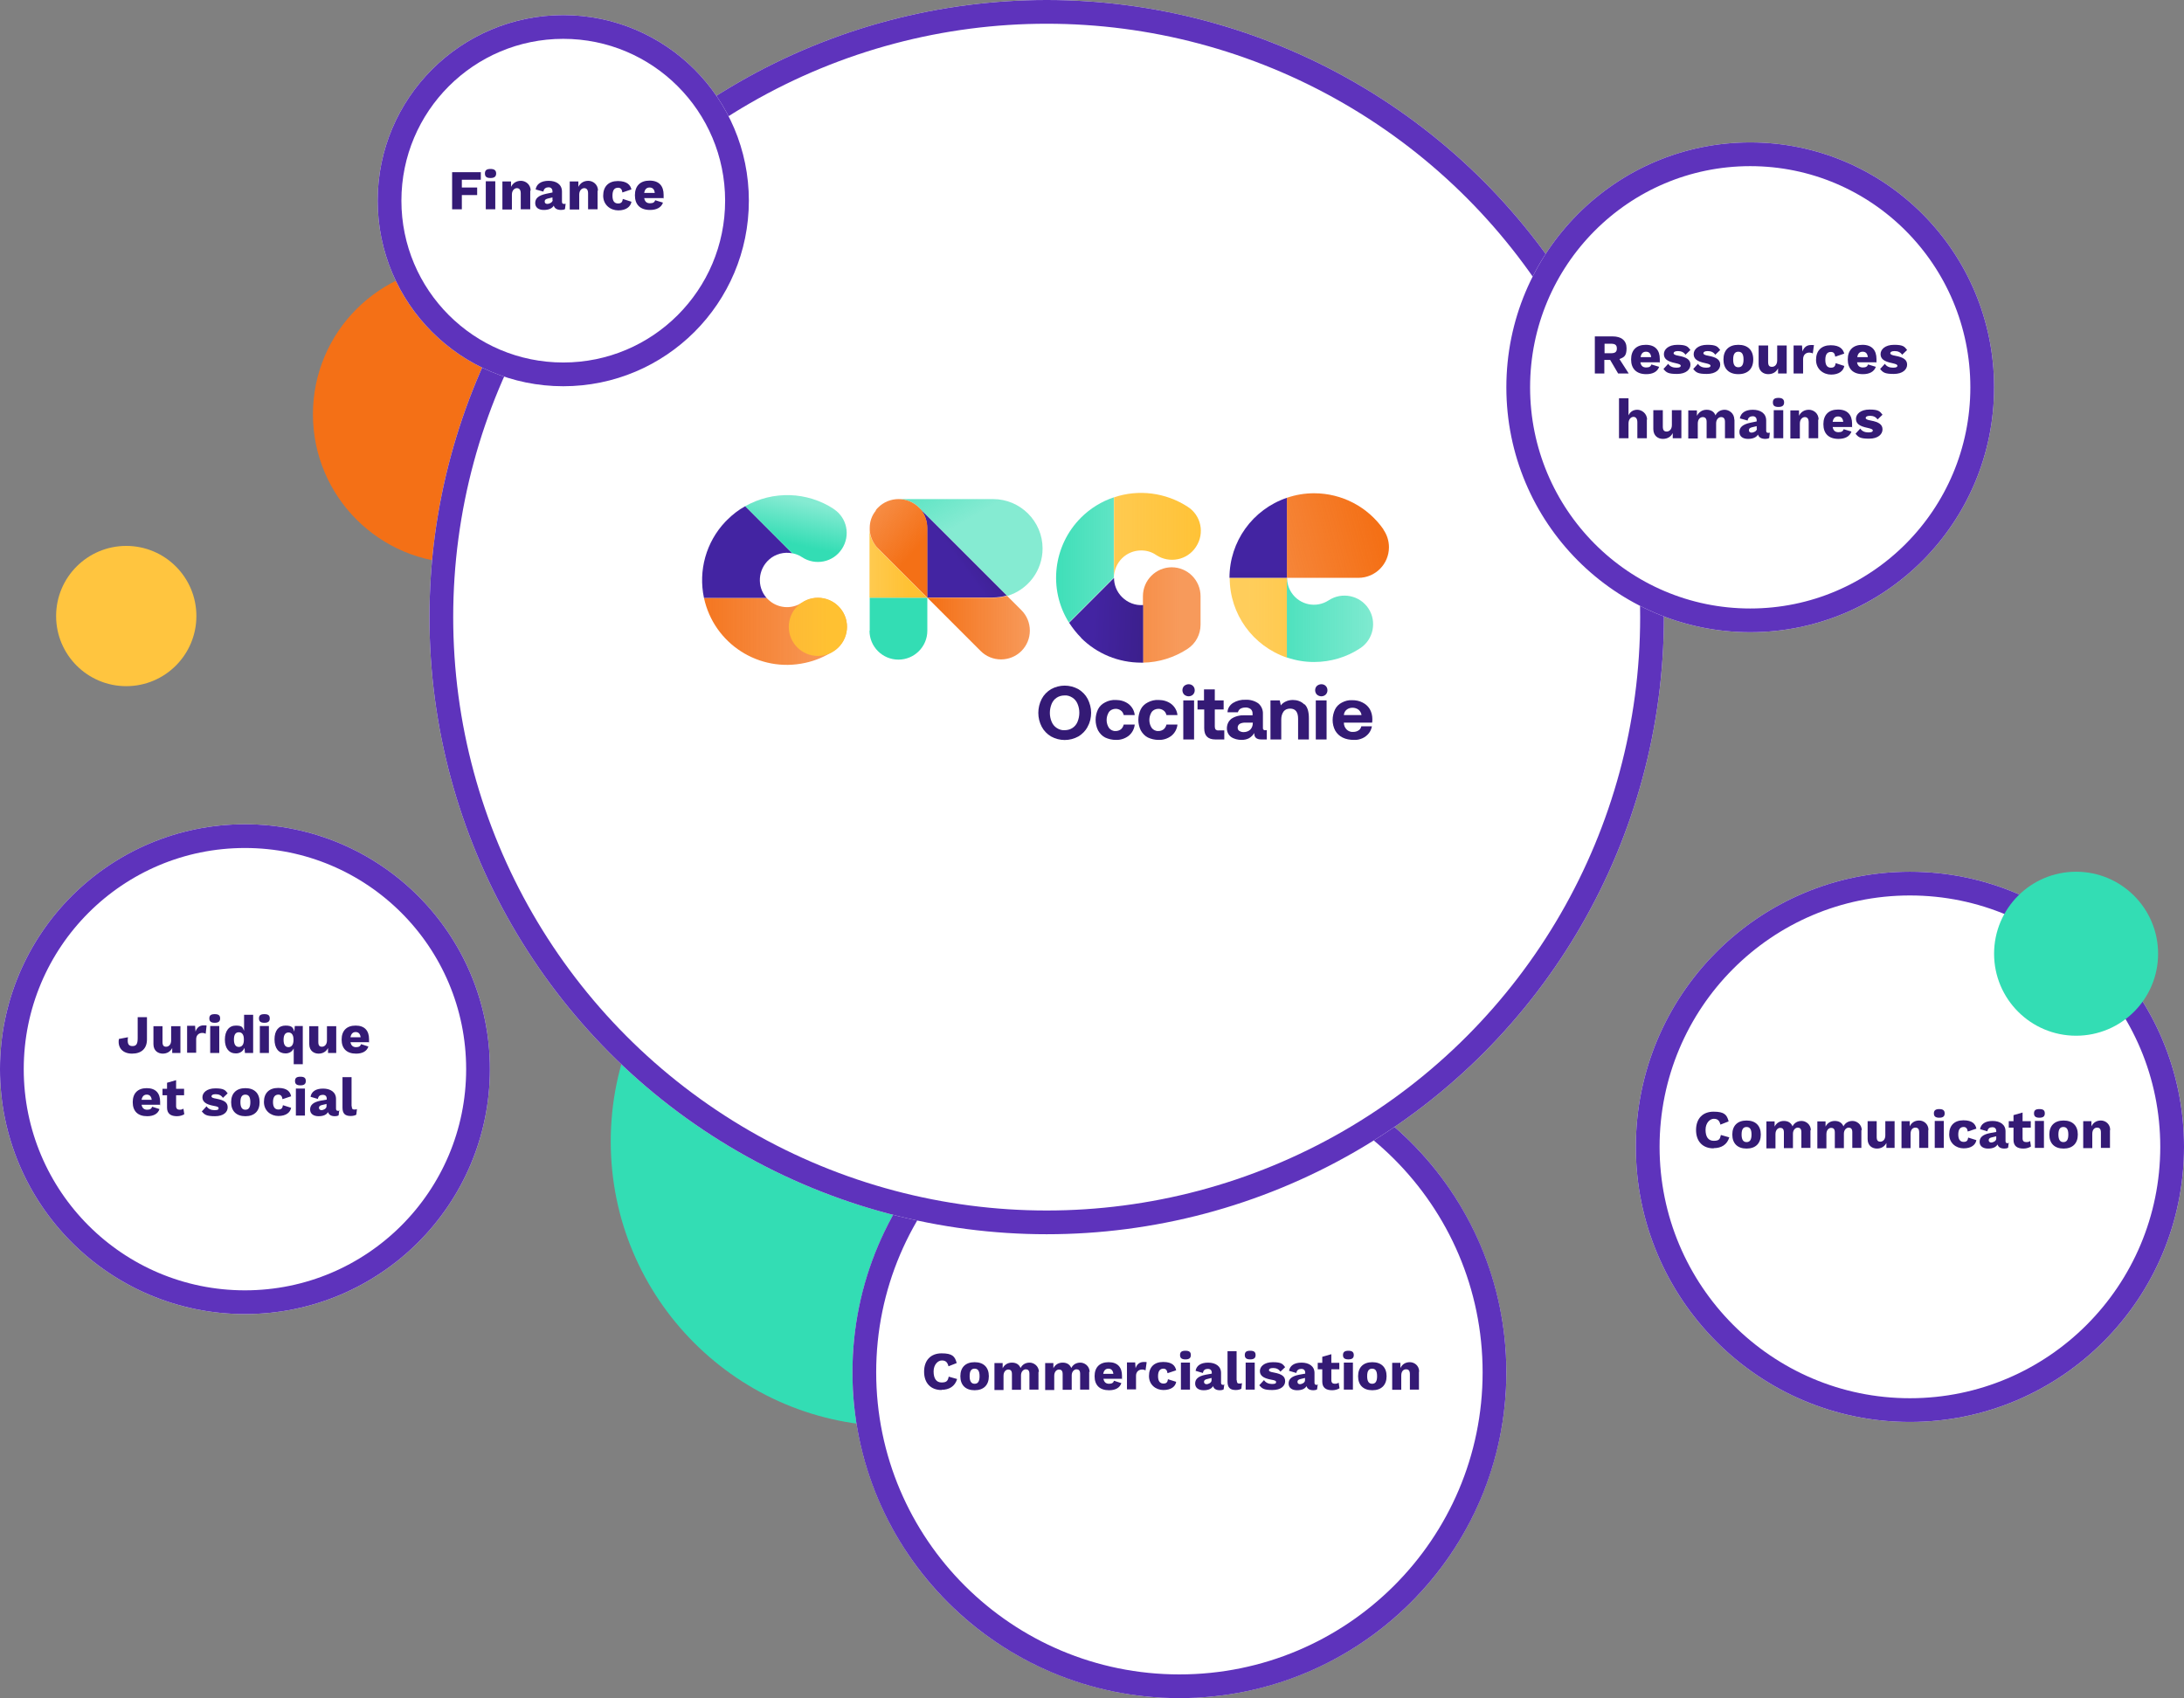 <svg xmlns="http://www.w3.org/2000/svg" xmlns:xlink="http://www.w3.org/1999/xlink" viewBox="0 0 1012 787"><rect x="0" y="0" width="1012" height="787" fill="#808080" stroke="none"/><defs><style>      .cls-1 {        fill: #ffc53f;      }      .cls-2 {        fill: url(#Dégradé_sans_nom_9);      }      .cls-3 {        fill: url(#Dégradé_sans_nom_6);      }      .cls-4 {        fill: url(#Dégradé_sans_nom_7);      }      .cls-5 {        fill: url(#Dégradé_sans_nom_4);      }      .cls-6 {        fill: url(#Dégradé_sans_nom_5);      }      .cls-7 {        fill: url(#Dégradé_sans_nom_2);      }      .cls-8 {        fill: url(#Dégradé_sans_nom_3);      }      .cls-9 {        fill: url(#Dégradé_sans_nom_8);      }      .cls-10 {        fill: none;        stroke: #5e33bc;        stroke-width: 11px;      }      .cls-11 {        fill: #33ddb4;      }      .cls-12 {        isolation: isolate;      }      .cls-13 {        fill: #f47016;      }      .cls-14 {        fill: #fff;      }      .cls-15 {        fill: url(#Dégradé_sans_nom);      }      .cls-16 {        fill: url(#Dégradé_sans_nom_18);      }      .cls-17 {        fill: url(#Dégradé_sans_nom_13);      }      .cls-18 {        fill: url(#Dégradé_sans_nom_10);      }      .cls-19 {        fill: url(#Dégradé_sans_nom_12);      }      .cls-20 {        fill: url(#Dégradé_sans_nom_15);      }      .cls-21 {        fill: url(#Dégradé_sans_nom_11);      }      .cls-22 {        fill: url(#Dégradé_sans_nom_17);      }      .cls-23 {        fill: url(#Dégradé_sans_nom_14);      }      .cls-24 {        fill: url(#Dégradé_sans_nom_16);      }      .cls-25 {        fill: #341a75;      }    </style><linearGradient id="D&#xE9;grad&#xE9;_sans_nom" data-name="D&#xE9;grad&#xE9; sans nom" x1="205.2" y1="814.3" x2="205.8" y2="813.6" gradientTransform="translate(-13249.3 36754.5) scale(66.7 -44.9)" gradientUnits="userSpaceOnUse"><stop offset="0" stop-color="#33ddb4"></stop><stop offset="1" stop-color="#33ddb4" stop-opacity=".6"></stop></linearGradient><linearGradient id="D&#xE9;grad&#xE9;_sans_nom_2" data-name="D&#xE9;grad&#xE9; sans nom 2" x1="200.7" y1="813" x2="200.7" y2="813.9" gradientTransform="translate(-4951.8 23603.2) scale(26.7 -28.7)" gradientUnits="userSpaceOnUse"><stop offset="0" stop-color="#33ddb4"></stop><stop offset="1" stop-color="#33ddb4" stop-opacity=".6"></stop></linearGradient><linearGradient id="D&#xE9;grad&#xE9;_sans_nom_3" data-name="D&#xE9;grad&#xE9; sans nom 3" x1="200.2" y1="813.5" x2="201.2" y2="813.5" gradientTransform="translate(-4950.1 25877.8) scale(26.7 -31.5)" gradientUnits="userSpaceOnUse"><stop offset="0" stop-color="#ffc132" stop-opacity=".8"></stop><stop offset="1" stop-color="#ffc132"></stop></linearGradient><linearGradient id="D&#xE9;grad&#xE9;_sans_nom_4" data-name="D&#xE9;grad&#xE9; sans nom 4" x1="203.6" y1="813.5" x2="204.6" y2="813.5" gradientTransform="translate(-9240.4 24311.6) scale(47.5 -29.5)" gradientUnits="userSpaceOnUse"><stop offset="0" stop-color="#f47016"></stop><stop offset="1" stop-color="#f47016" stop-opacity=".7"></stop></linearGradient><linearGradient id="D&#xE9;grad&#xE9;_sans_nom_5" data-name="D&#xE9;grad&#xE9; sans nom 5" x1="203.8" y1="814.1" x2="203" y2="813.5" gradientTransform="translate(-7696.7 33613) scale(40.1 -41)" gradientUnits="userSpaceOnUse"><stop offset=".2" stop-color="#341a75"></stop><stop offset="1" stop-color="#4324a2"></stop></linearGradient><linearGradient id="D&#xE9;grad&#xE9;_sans_nom_6" data-name="D&#xE9;grad&#xE9; sans nom 6" x1="201.2" y1="813.3" x2="200.6" y2="814.2" gradientTransform="translate(-4950.1 37424.9) scale(26.7 -45.7)" gradientUnits="userSpaceOnUse"><stop offset="0" stop-color="#f47016"></stop><stop offset="1" stop-color="#f47016" stop-opacity=".7"></stop></linearGradient><linearGradient id="D&#xE9;grad&#xE9;_sans_nom_7" data-name="D&#xE9;grad&#xE9; sans nom 7" x1="204.8" y1="813.5" x2="205.9" y2="813.5" gradientTransform="translate(-13221.7 25554.3) scale(66.1 -31.1)" gradientUnits="userSpaceOnUse"><stop offset="0" stop-color="#f47016"></stop><stop offset="1" stop-color="#f47016" stop-opacity=".7"></stop></linearGradient><linearGradient id="D&#xE9;grad&#xE9;_sans_nom_8" data-name="D&#xE9;grad&#xE9; sans nom 8" x1="200.3" y1="813.4" x2="201.3" y2="813.4" gradientTransform="translate(-5030.8 22206.5) scale(26.9 -26.9)" gradientUnits="userSpaceOnUse"><stop offset="0" stop-color="#ffc132" stop-opacity=".8"></stop><stop offset="1" stop-color="#ffc132"></stop></linearGradient><linearGradient id="D&#xE9;grad&#xE9;_sans_nom_9" data-name="D&#xE9;grad&#xE9; sans nom 9" x1="198.7" y1="813.8" x2="201.2" y2="813.8" gradientTransform="translate(-4824.9 36209.2) scale(26.7 -44.1)" gradientUnits="userSpaceOnUse"><stop offset="0" stop-color="#f47016"></stop><stop offset="1" stop-color="#f47016" stop-opacity=".7"></stop></linearGradient><linearGradient id="D&#xE9;grad&#xE9;_sans_nom_10" data-name="D&#xE9;grad&#xE9; sans nom 10" x1="204.1" y1="813.6" x2="202.3" y2="813.7" gradientTransform="translate(-6433.1 32282.3) scale(34.3 -39.3)" gradientUnits="userSpaceOnUse"><stop offset=".2" stop-color="#341a75"></stop><stop offset="1" stop-color="#4324a2"></stop></linearGradient><linearGradient id="D&#xE9;grad&#xE9;_sans_nom_11" data-name="D&#xE9;grad&#xE9; sans nom 11" x1="200.2" y1="813.9" x2="202.7" y2="813.9" gradientTransform="translate(-4865.6 47498.9) scale(26.7 -58)" gradientUnits="userSpaceOnUse"><stop offset="0" stop-color="#33ddb4"></stop><stop offset="1" stop-color="#33ddb4" stop-opacity=".6"></stop></linearGradient><linearGradient id="D&#xE9;grad&#xE9;_sans_nom_12" data-name="D&#xE9;grad&#xE9; sans nom 12" x1="202.2" y1="813.7" x2="203.8" y2="813.7" gradientTransform="translate(-7650 32239.3) scale(40.3 -39.3)" gradientUnits="userSpaceOnUse"><stop offset="0" stop-color="#ffc132" stop-opacity=".8"></stop><stop offset="1" stop-color="#ffc132"></stop></linearGradient><linearGradient id="D&#xE9;grad&#xE9;_sans_nom_13" data-name="D&#xE9;grad&#xE9; sans nom 13" x1="203.9" y1="814.9" x2="203.5" y2="813.7" gradientTransform="translate(-8144.9 34814.3) scale(41.7 -42.5)" gradientUnits="userSpaceOnUse"><stop offset=".2" stop-color="#341a75"></stop><stop offset="1" stop-color="#4324a2"></stop></linearGradient><linearGradient id="D&#xE9;grad&#xE9;_sans_nom_14" data-name="D&#xE9;grad&#xE9; sans nom 14" x1="204" y1="813.2" x2="204.2" y2="813.8" gradientTransform="translate(-9245.6 25460.2) scale(47.1 -31)" gradientUnits="userSpaceOnUse"><stop offset="0" stop-color="#33ddb4"></stop><stop offset="1" stop-color="#33ddb4" stop-opacity=".6"></stop></linearGradient><linearGradient id="D&#xE9;grad&#xE9;_sans_nom_15" data-name="D&#xE9;grad&#xE9; sans nom 15" x1="200.2" y1="813.7" x2="202.7" y2="813.7" gradientTransform="translate(-4746.5 30373.8) scale(26.6 -37)" gradientUnits="userSpaceOnUse"><stop offset="0" stop-color="#ffc132" stop-opacity=".8"></stop><stop offset="1" stop-color="#ffc132"></stop></linearGradient><linearGradient id="D&#xE9;grad&#xE9;_sans_nom_16" data-name="D&#xE9;grad&#xE9; sans nom 16" x1="202.1" y1="813.7" x2="203.8" y2="813.7" gradientTransform="translate(-7511 32053.3) scale(40 -39)" gradientUnits="userSpaceOnUse"><stop offset="0" stop-color="#33ddb4"></stop><stop offset="1" stop-color="#33ddb4" stop-opacity=".6"></stop></linearGradient><linearGradient id="D&#xE9;grad&#xE9;_sans_nom_17" data-name="D&#xE9;grad&#xE9; sans nom 17" x1="204.6" y1="813.8" x2="202.7" y2="813.4" gradientTransform="translate(-9041.4 32139.6) scale(47.3 -39.2)" gradientUnits="userSpaceOnUse"><stop offset="0" stop-color="#f47016"></stop><stop offset="1" stop-color="#f47016" stop-opacity=".7"></stop></linearGradient><linearGradient id="D&#xE9;grad&#xE9;_sans_nom_18" data-name="D&#xE9;grad&#xE9; sans nom 18" x1="200.7" y1="812.9" x2="200.7" y2="813.6" gradientTransform="translate(-4756.1 30449.1) scale(26.6 -37.1)" gradientUnits="userSpaceOnUse"><stop offset=".2" stop-color="#341a75"></stop><stop offset="1" stop-color="#4324a2"></stop></linearGradient></defs><g><g id="Calque_1"><g id="Groupe_196"><circle id="Ellipse_33" class="cls-13" cx="214" cy="192" r="69"></circle><circle id="Ellipse_35" class="cls-11" cx="415" cy="529" r="132"></circle><circle id="Ellipse_34" class="cls-1" cx="58.5" cy="285.5" r="32.5"></circle><g id="Ellipse_31"><ellipse class="cls-14" cx="546.5" cy="636" rx="151.5" ry="151"></ellipse><ellipse class="cls-10" cx="546.5" cy="636" rx="146" ry="145.5"></ellipse></g><g id="Ellipse_26"><circle class="cls-14" cx="485" cy="286" r="286"></circle><circle class="cls-10" cx="485" cy="286" r="280.5"></circle></g><g id="Ellipse_27"><circle class="cls-14" cx="261" cy="93" r="86"></circle><circle class="cls-10" cx="261" cy="93" r="80.5"></circle></g><g id="Ellipse_28"><circle class="cls-14" cx="113.5" cy="495.5" r="113.5"></circle><circle class="cls-10" cx="113.5" cy="495.5" r="108"></circle></g><g id="Ellipse_29"><ellipse class="cls-14" cx="811" cy="179.5" rx="113" ry="113.5"></ellipse><ellipse class="cls-10" cx="811" cy="179.5" rx="107.5" ry="108"></ellipse></g><g id="Ellipse_30"><ellipse class="cls-14" cx="885" cy="531.5" rx="127" ry="127.5"></ellipse><ellipse class="cls-10" cx="885" cy="531.5" rx="121.5" ry="122"></ellipse></g><circle id="Ellipse_32" class="cls-11" cx="962" cy="442" r="38"></circle><g id="Groupe_23"><g id="CRGE_Logo_Positif"><g id="Groupe_6"><path id="Trac&#xE9;_3" class="cls-25" d="M504,336.8c-1,1.9-2.5,3.4-4.3,4.5-4,2.2-8.7,2.2-12.7,0-1.8-1.1-3.3-2.6-4.3-4.5-2.1-4-2.1-8.8,0-12.9,1-1.9,2.5-3.4,4.3-4.5,4-2.2,8.7-2.2,12.7,0,1.8,1.1,3.3,2.6,4.3,4.5,1,2,1.6,4.2,1.6,6.4,0,2.2-.5,4.5-1.6,6.4ZM487.3,334.5c.5,1.2,1.3,2.2,2.4,2.9,1.1.7,2.3,1.1,3.6,1,1.3,0,2.5-.3,3.6-1,1.1-.7,1.9-1.7,2.4-2.9,1.1-2.7,1.1-5.7,0-8.3-.5-1.2-1.3-2.2-2.4-2.9-1.1-.7-2.3-1.1-3.6-1-1.3,0-2.5.3-3.6,1-1.1.7-1.9,1.7-2.4,2.9-1.1,2.7-1.1,5.7,0,8.3Z"></path><path id="Trac&#xE9;_4" class="cls-25" d="M523,341c-1.7,1.3-3.8,2-6,1.9-1.7,0-3.4-.4-4.9-1.1-1.4-.7-2.5-1.9-3.3-3.3-1.5-3.1-1.5-6.7,0-9.8.7-1.4,1.9-2.5,3.3-3.2,1.5-.8,3.2-1.2,5-1.1,2.1,0,4.2.6,5.9,1.9,1.6,1.3,2.6,3.1,2.8,5.1h-5.1c-.2-.8-.6-1.6-1.3-2.1-.7-.5-1.5-.8-2.4-.8-1.2,0-2.4.5-3.1,1.4-1.5,2.3-1.5,5.3,0,7.5.7.9,1.9,1.5,3.1,1.4.9,0,1.7-.3,2.4-.8.7-.6,1.1-1.4,1.3-2.2h5.1c-.2,2-1.2,3.9-2.8,5.2h0Z"></path><path id="Trac&#xE9;_5" class="cls-25" d="M542.8,341c-1.7,1.3-3.8,2-6,1.9-1.7,0-3.4-.4-4.9-1.1-1.4-.7-2.5-1.9-3.3-3.3-1.5-3.1-1.5-6.7,0-9.8.7-1.4,1.9-2.5,3.3-3.2,1.5-.8,3.2-1.2,5-1.1,2.1,0,4.2.6,5.9,1.9,1.6,1.3,2.6,3.1,2.8,5.1h-5.1c-.2-.8-.6-1.6-1.3-2.1-.7-.5-1.5-.8-2.4-.8-1.2,0-2.4.5-3.1,1.4-1.5,2.3-1.5,5.3,0,7.5.7.9,1.9,1.5,3.1,1.4.9,0,1.7-.3,2.4-.8.7-.6,1.1-1.4,1.3-2.2h5.1c-.2,2-1.2,3.9-2.8,5.2h0Z"></path><path id="Trac&#xE9;_6" class="cls-25" d="M552.8,317.9c.5.5.8,1.2.8,2,0,.8-.3,1.5-.8,2-.5.5-1.3.8-2,.8-.8,0-1.5-.3-2.1-.8-.5-.5-.8-1.3-.8-2,0-.8.3-1.5.8-2,.6-.5,1.3-.8,2.1-.8.8,0,1.5.3,2,.8ZM548.3,324.6h5v18.1h-5v-18.1Z"></path><path id="Trac&#xE9;_7" class="cls-25" d="M557.9,328.8h-3v-4.2h3v-5.1h5v5.1h4.1v4.2h-4.1v7.9c0,.5.1,1,.4,1.4.4.3.9.5,1.4.4h2.6v4.2h-4.1c-3.5,0-5.2-1.7-5.2-5.2v-8.7h0Z"></path><path id="Trac&#xE9;_8" class="cls-25" d="M587,338.5v4.2h-2.5c-2.3,0-3.4-1-3.3-3-.6,1-1.4,1.8-2.4,2.4-1.1.6-2.3.8-3.5.8-1.7,0-3.5-.4-4.9-1.4-1.2-.9-1.9-2.4-1.9-3.9,0-1.8.7-3.4,2.1-4.5,1.8-1.2,4-1.7,6.2-1.6h3.6v-.9c0-.8-.3-1.5-.9-2-.7-.5-1.6-.8-2.5-.7-.8,0-1.6.2-2.3.6-.6.4-.9,1-1.1,1.6h-4.8c0-1.7,1-3.3,2.5-4.3,1.8-1.1,3.8-1.6,5.9-1.5,2.1-.1,4.2.5,5.9,1.7,1.4,1.2,2.2,3,2.1,4.9v6.4c0,.3,0,.7.3.9.3.2.6.3.9.2h.6,0ZM580.4,334.9h-3.6c-.8,0-1.7.2-2.4.6-.6.4-.9,1.1-.9,1.7,0,.6.2,1.2.7,1.5.6.4,1.3.6,2,.6,1.1,0,2.2-.3,3.1-1.1.8-.8,1.2-1.9,1.2-3v-.4Z"></path><path id="Trac&#xE9;_9" class="cls-25" d="M604.5,326.4c1.4,1.3,2,3.5,2,6.5v9.8h-5v-9.6c0-3.1-1.2-4.7-3.7-4.7-1.2,0-2.3.4-3,1.3-.8,1.1-1.1,2.4-1.1,3.7v9.3h-5v-18.1h4.3l.5,2.3c.6-.8,1.4-1.4,2.3-1.8,1-.5,2.2-.7,3.3-.7,1.9,0,3.8.6,5.2,2h0Z"></path><path id="Trac&#xE9;_10" class="cls-25" d="M614.3,317.9c.5.5.8,1.2.8,2,0,.8-.3,1.5-.8,2-.5.5-1.3.8-2,.8-.8,0-1.5-.3-2.1-.8-.5-.5-.8-1.3-.8-2,0-.8.3-1.5.8-2,.6-.5,1.3-.8,2.1-.8.8,0,1.5.3,2,.8ZM609.7,324.6h5v18.1h-5v-18.1Z"></path><path id="Trac&#xE9;_11" class="cls-25" d="M618.6,328.8c.7-1.4,1.8-2.5,3.2-3.2,1.5-.8,3.1-1.2,4.8-1.1,1.7,0,3.3.3,4.8,1.1,1.4.7,2.5,1.7,3.3,3,.8,1.4,1.2,3,1.2,4.6,0,.6,0,1.1-.1,1.7h-13.1c0,1.3.5,2.4,1.3,3.2.8.8,1.9,1.2,3,1.1.9,0,1.8-.2,2.5-.7.7-.4,1.1-1.1,1.3-1.9h4.9c-.2,1.2-.7,2.3-1.4,3.2-.8,1-1.8,1.8-2.9,2.3-1.3.6-2.7.9-4.1.8-1.8,0-3.6-.3-5.2-1.1-1.4-.7-2.6-1.8-3.4-3.2-.8-1.5-1.2-3.2-1.2-4.9,0-1.7.4-3.4,1.1-4.9h0ZM630.9,331.5c-.1-1-.6-1.9-1.4-2.6-.8-.6-1.8-.9-2.8-.9-1,0-2,.3-2.7.9-.8.6-1.2,1.5-1.3,2.5h8.2,0Z"></path></g><g id="Groupe_7"><path id="Trac&#xE9;_12" class="cls-15" d="M426.6,236.1l40.1,40.1c9.7-2.9,16.4-11.8,16.4-22h0c0-12.6-10.3-22.9-22.9-22.9h-43.8c4,0,7.7,1.7,10.2,4.8h0Z"></path><path id="Trac&#xE9;_13" class="cls-7" d="M402.9,292.3c0,7.4,6,13.4,13.4,13.4h0c7.4,0,13.4-6,13.4-13.4h0v-15.3h-26.7v15.3h0Z"></path><path id="Trac&#xE9;_14" class="cls-8" d="M406.8,254.1c-2.3-2.3-3.7-5.3-3.9-8.6v31.5h26.7c0,0-22.9-22.9-22.9-22.9h0Z"></path><path id="Trac&#xE9;_15" class="cls-5" d="M473.3,282.8l-6.7-6.7c-2.1.6-4.3.9-6.5.9h-30.4l24.7,24.7c5.2,5.2,13.7,5.2,18.9,0h0c5.2-5.2,5.2-13.7,0-18.9Z"></path><path id="Trac&#xE9;_16" class="cls-6" d="M466.6,276.1l-40.1-40.1c2,2.4,3.1,5.4,3.1,8.6v32.3h0c0,0,30.4,0,30.4,0,2.2,0,4.4-.3,6.5-.9h0Z"></path><path id="Trac&#xE9;_17" class="cls-3" d="M429.7,277v-32.4c0-3.1-1.1-6.2-3.1-8.6l-.8-.8c-5.2-5.2-13.7-5.2-18.9,0h0c-.3.3-.6.6-.9,1,0,0-.1.2-.2.3v.2c-1.9,2.3-2.8,5.1-2.8,8v.9c.2,3.2,1.6,6.3,3.9,8.6l22.9,22.9h0Z"></path></g><path id="Trac&#xE9;_18" class="cls-4" d="M371.6,279.3c-5,3.3-11.6,2.6-15.8-1.6-.2-.2-.4-.4-.6-.6h-29c4.6,21.3,25.6,34.8,46.9,30.1,4.7-1,9.2-2.9,13.3-5.6,6.2-4.1,7.9-12.4,3.8-18.5s-12.4-7.9-18.5-3.8h0Z"></path><circle id="Ellipse_1" class="cls-9" cx="379" cy="290.5" r="13.5"></circle><path id="Trac&#xE9;_19" class="cls-2" d="M543,262.9c-7.4,0-13.4,6-13.4,13.4h0v30.8c7.4-.1,14.6-2.4,20.7-6.4,3.8-2.5,6-6.7,6-11.2v-13.2c0-7.4-6-13.4-13.4-13.4h0Z"></path><path id="Trac&#xE9;_20" class="cls-18" d="M500.9,295.6c7.4,7.4,17.4,11.5,27.9,11.5.3,0,.6,0,.9,0v-26.7c-3.6.3-7.2-1.1-9.8-3.7-2.4-2.4-3.7-5.6-3.7-8.9l-20.8,20.8c1.6,2.5,3.5,4.9,5.6,7h0Z"></path><g id="Groupe_8"><path id="Trac&#xE9;_21" class="cls-21" d="M500.9,239.9c-12.9,12.9-15.3,33.1-5.6,48.6l20.8-20.8v-37.2c-5.7,1.9-10.9,5.1-15.2,9.4h0Z"></path><path id="Trac&#xE9;_22" class="cls-19" d="M550.4,234.9c-10.1-6.6-22.8-8.3-34.2-4.4v37.2c0-7,5.6-12.6,12.6-12.6,2.5,0,4.9.7,6.9,2.1,6.2,4.1,14.5,2.4,18.5-3.8,4.1-6.2,2.4-14.5-3.8-18.5h0Z"></path></g><g id="Groupe_9"><path id="Trac&#xE9;_23" class="cls-17" d="M367.1,256.4h0l-21.8-21.8c-3.1,1.7-5.9,3.9-8.4,6.4-.3.3-.5.5-.8.8h0c-8.9,9.4-12.6,22.6-9.9,35.3h29c-4.6-5.2-4-13.2,1.2-17.8,2.9-2.6,6.9-3.6,10.7-2.9h0Z"></path><path id="Trac&#xE9;_24" class="cls-23" d="M386.4,235.9c-12.4-8.1-28.2-8.6-41.1-1.3l21.8,21.8c1.6.3,3.2.9,4.5,1.8,6.2,4.1,14.5,2.4,18.5-3.8,4.1-6.2,2.4-14.5-3.8-18.5h0Z"></path></g><g id="Groupe_10"><path id="Trac&#xE9;_25" class="cls-20" d="M569.8,267.8c0,16.8,10.7,31.6,26.6,37v-37h-26.6Z"></path><path id="Trac&#xE9;_26" class="cls-24" d="M634.1,282c-4-6.1-12.3-7.8-18.4-3.8,0,0,0,0,0,0-5.8,3.8-13.5,2.2-17.3-3.6-1.3-2-2-4.4-2.1-6.9v37c4.1,1.4,8.3,2.1,12.6,2.1,7.6,0,15.1-2.2,21.4-6.4,6.1-4,7.8-12.3,3.8-18.4,0,0,0,0,0,0h0Z"></path></g><g id="Groupe_11"><path id="Trac&#xE9;_27" class="cls-22" d="M641.1,245.4c-7.3-10.5-19.3-16.8-32.2-16.8h0c-4.3,0-8.5.7-12.6,2.1v37.1h33.1c7.9,0,14.2-6.4,14.2-14.2,0-2.9-.9-5.8-2.6-8.2h0Z"></path><path id="Trac&#xE9;_28" class="cls-16" d="M569.7,267.8h26.6v-37.1c-15.9,5.4-26.6,20.3-26.6,37.1Z"></path></g></g></g><g id="Groupe_191"><g id="Ressources_humaines" class="cls-12"><g class="cls-12"><path class="cls-25" d="M746.1,166.8h-2.7v6.3h-4.4v-17.2h8.2c4.1,0,6.5,1.9,6.5,5.5s-1.2,4.2-3.3,5l4.3,6.7h-4.9l-3.7-6.3ZM743.5,163.7h3c1.9,0,2.7-.6,2.7-2.2s-.8-2.2-2.7-2.2h-3v4.3Z"></path><path class="cls-25" d="M769,167.9h-8.9c.3,1.7,1.2,2.4,2.7,2.4s2.1-.5,2.4-1.4l3.6,1.1c-.8,2.3-3,3.4-6,3.4-4.5,0-7-2.5-7-6.8s2.4-6.8,6.8-6.8,6.5,2.5,6.5,6.6,0,1.1-.1,1.5ZM760.2,165.5h4.9c-.2-1.7-1-2.5-2.4-2.5s-2.2.8-2.5,2.5Z"></path><path class="cls-25" d="M770.7,171.1l2.3-2.5c.8,1.3,2.2,1.8,3.8,1.8s2-.4,2-.9-.6-.8-2.4-1.2c-4-.8-5.4-2.1-5.4-4.2s2-4.3,6.3-4.3,4.8.9,6,2.4l-2.3,2.2c-.8-1.2-2-1.7-3.5-1.7s-2,.5-2,1,.6.9,2.4,1.2c3.8.7,5.4,1.9,5.4,4.1s-2,4.3-6.2,4.3-5-.7-6.3-2.3Z"></path><path class="cls-25" d="M784.5,171.1l2.3-2.5c.8,1.3,2.2,1.8,3.8,1.8s2-.4,2-.9-.6-.8-2.4-1.2c-4-.8-5.4-2.1-5.4-4.2s2-4.3,6.3-4.3,4.8.9,6,2.4l-2.3,2.2c-.8-1.2-2-1.7-3.5-1.7s-2,.5-2,1,.6.9,2.4,1.2c3.8.7,5.4,1.9,5.4,4.1s-2,4.3-6.2,4.3-5-.7-6.3-2.3Z"></path><path class="cls-25" d="M812.4,166.6c0,4.3-2.5,6.8-6.9,6.8s-6.9-2.5-6.9-6.8,2.5-6.8,6.9-6.8,6.9,2.5,6.9,6.8ZM803.1,166.6c0,2.5.8,3.6,2.4,3.6s2.4-1.1,2.4-3.6-.8-3.6-2.4-3.6-2.4,1.1-2.4,3.6Z"></path><path class="cls-25" d="M827.9,160.1v13h-4v-2.4c-.9,1.8-2.5,2.7-4.6,2.7s-4.4-1.3-4.4-4.6v-8.7h4.4v7.6c0,1.8.6,2.3,1.8,2.3s2.4-.9,2.4-3v-6.9h4.4Z"></path><path class="cls-25" d="M840.5,160.1l-.5,3.7c-.3-.2-1-.4-1.6-.4-1.6,0-2.9,1-2.9,3.1v6.6h-4.4v-13h3.9l.2,2.8c.7-1.9,1.9-3,4-3s1.1.1,1.4.3Z"></path><path class="cls-25" d="M854.5,163.9l-4.1,1.4c-.2-1.5-.8-2.2-2-2.2-1.7,0-2.6,1.1-2.6,3.7s1,3.6,2.6,3.6,2-.8,2.2-2.1l4,1.3c-.4,2.3-2.5,4-6.1,4s-7-2.5-7-6.8,2.5-6.8,6.8-6.8,5.8,1.9,6.3,4Z"></path><path class="cls-25" d="M869.4,167.9h-8.9c.3,1.7,1.2,2.4,2.7,2.4s2.1-.5,2.4-1.4l3.6,1.1c-.8,2.3-3,3.4-6,3.4-4.6,0-7-2.5-7-6.8s2.4-6.8,6.8-6.8,6.5,2.5,6.5,6.6,0,1.1-.1,1.5ZM860.6,165.5h4.9c-.2-1.7-1-2.5-2.4-2.5s-2.2.8-2.5,2.5Z"></path><path class="cls-25" d="M871.1,171.1l2.3-2.5c.8,1.3,2.2,1.8,3.8,1.8s2-.4,2-.9-.6-.8-2.4-1.2c-4-.8-5.4-2.1-5.4-4.2s2-4.3,6.3-4.3,4.8.9,6,2.4l-2.3,2.2c-.8-1.2-2-1.7-3.5-1.7s-2,.5-2,1,.6.9,2.4,1.2c3.8.7,5.4,1.9,5.4,4.1s-2,4.3-6.2,4.3-5-.7-6.3-2.3Z"></path></g><g class="cls-12"><path class="cls-25" d="M763.1,194.4v8.7h-4.4v-7.4c0-1.8-.8-2.5-1.8-2.5s-2.3.9-2.3,3.1v6.8h-4.4v-18.5h4.4v7.9c.8-1.7,2.2-2.6,4.1-2.6s4.5,1.6,4.5,4.6Z"></path><path class="cls-25" d="M779.1,190.1v13h-4v-2.4c-.9,1.8-2.5,2.7-4.6,2.7s-4.4-1.3-4.4-4.6v-8.7h4.4v7.6c0,1.8.7,2.3,1.8,2.3s2.4-.9,2.4-3v-6.9h4.4Z"></path><path class="cls-25" d="M803.7,194.4v8.7h-4.4v-7.6c0-1.6-.7-2.2-1.8-2.2s-2.3,1-2.3,2.9v6.9h-4.4v-7.6c0-1.6-.7-2.2-1.8-2.2s-2.3.9-2.3,3v6.9h-4.4v-13h4v2.5c1-1.8,2.5-2.8,4.5-2.8s3.5.9,4.1,2.6c.8-1.7,2.4-2.6,4.3-2.6s4.5,1.6,4.4,4.6Z"></path><path class="cls-25" d="M820.1,200.5l-.3,2.5c-.5.3-1.1.4-1.8.4-1.7,0-3-.6-3.4-2-.7,1.2-2.2,2-4.6,2s-4-1.1-4-3.2,1.4-3.5,5.1-4.3l2.9-.6v-.5c0-1.2-.7-1.9-1.8-1.9s-2.2.5-2.4,2l-3.6-1c.4-2.5,2.5-4,6-4s6.2,1.6,6.2,5v4.7c0,.7.3,1,.9,1s.6,0,.8-.1ZM814,198.6v-1.1l-2.1.5c-1.1.3-1.5.6-1.5,1.4s.5,1.1,1.3,1.1,2.4-.7,2.4-1.8Z"></path><path class="cls-25" d="M821.5,186.5c0-1.5.8-2.1,2.6-2.1s2.6.7,2.6,2.1-.8,2.1-2.6,2.1-2.6-.6-2.6-2.1ZM826.3,203.1h-4.4v-13h4.4v13Z"></path><path class="cls-25" d="M842.5,194.4v8.7h-4.4v-7.4c0-1.8-.8-2.4-1.8-2.4s-2.3.9-2.3,3v6.9h-4.4v-13h4v2.5c.9-1.8,2.5-2.8,4.6-2.8s4.5,1.6,4.5,4.6Z"></path><path class="cls-25" d="M858.1,197.9h-8.9c.3,1.7,1.2,2.4,2.7,2.4s2.1-.5,2.4-1.4l3.6,1.1c-.8,2.3-3,3.4-6,3.4-4.6,0-7-2.5-7-6.8s2.4-6.8,6.8-6.8,6.5,2.5,6.5,6.6,0,1.1-.1,1.5ZM849.2,195.5h4.9c-.2-1.7-1-2.5-2.4-2.5s-2.2.8-2.5,2.5Z"></path><path class="cls-25" d="M859.7,201.1l2.3-2.5c.8,1.3,2.2,1.8,3.8,1.8s2-.4,2-.9-.6-.8-2.4-1.2c-4-.8-5.4-2.1-5.4-4.2s2-4.3,6.3-4.3,4.8.9,6,2.4l-2.3,2.2c-.8-1.2-2-1.7-3.5-1.7s-2,.5-2,1,.6.9,2.4,1.2c3.8.7,5.4,1.9,5.4,4.1s-2,4.3-6.2,4.3-5-.7-6.3-2.3Z"></path></g></g></g><g id="Groupe_192"><g id="Communication" class="cls-12"><g class="cls-12"><path class="cls-25" d="M794,532.2c-5,0-8.1-3.2-8.1-8.5s3.1-8.5,8.1-8.5,6.2,1.4,7,4.5l-3.8,1.5c-.5-2-1.4-2.7-3.1-2.7s-3.8,1.8-3.8,5.1,1.3,5.1,3.8,5.1,2.9-.8,3.3-2.7l3.9,1.1c-1,3.4-3.7,5-7.2,5Z"></path><path class="cls-25" d="M815.9,525.8c0,4.1-2.4,6.5-6.6,6.5s-6.6-2.4-6.6-6.5,2.4-6.5,6.6-6.5,6.6,2.4,6.6,6.5ZM807,525.8c0,2.4.8,3.5,2.3,3.5s2.3-1,2.3-3.5-.8-3.5-2.3-3.5-2.3,1-2.3,3.5Z"></path><path class="cls-25" d="M838.9,523.7v8.3h-4.2v-7.3c0-1.6-.7-2.1-1.7-2.1s-2.2,1-2.2,2.8v6.7h-4.2v-7.3c0-1.6-.7-2.1-1.7-2.1s-2.2.9-2.2,2.9v6.6h-4.2v-12.5h3.8v2.4c.9-1.7,2.4-2.6,4.3-2.6s3.3.8,4,2.5c.8-1.6,2.3-2.5,4.2-2.5s4.3,1.5,4.3,4.4Z"></path><path class="cls-25" d="M862.5,523.7v8.3h-4.2v-7.3c0-1.6-.7-2.1-1.7-2.1s-2.2,1-2.2,2.8v6.7h-4.2v-7.3c0-1.6-.7-2.1-1.7-2.1s-2.2.9-2.2,2.9v6.6h-4.2v-12.5h3.8v2.4c.9-1.7,2.4-2.6,4.3-2.6s3.3.8,4,2.5c.8-1.6,2.3-2.5,4.2-2.5s4.3,1.5,4.3,4.4Z"></path><path class="cls-25" d="M877.9,519.5v12.5h-3.8v-2.3c-.9,1.7-2.4,2.6-4.4,2.6s-4.3-1.2-4.3-4.4v-8.3h4.2v7.3c0,1.7.6,2.2,1.7,2.2s2.3-.9,2.3-2.9v-6.6h4.2Z"></path><path class="cls-25" d="M893.5,523.7v8.3h-4.2v-7.1c0-1.8-.7-2.3-1.8-2.3s-2.2.8-2.2,2.9v6.6h-4.2v-12.5h3.8v2.4c.9-1.8,2.4-2.7,4.4-2.7s4.3,1.5,4.3,4.4Z"></path><path class="cls-25" d="M896.1,516c0-1.4.8-2,2.5-2s2.5.6,2.5,2-.8,2-2.5,2-2.5-.6-2.5-2ZM900.7,532h-4.2v-12.5h4.2v12.5Z"></path><path class="cls-25" d="M915.7,523.1l-3.9,1.3c-.2-1.4-.8-2.1-1.9-2.1-1.6,0-2.5,1.1-2.5,3.5s1,3.4,2.5,3.4,1.9-.7,2.1-2l3.8,1.2c-.4,2.2-2.4,3.8-5.9,3.8s-6.7-2.4-6.7-6.5,2.4-6.5,6.6-6.5,5.6,1.8,6,3.9Z"></path><path class="cls-25" d="M930.8,529.5l-.3,2.4c-.5.3-1.1.4-1.7.4-1.7,0-2.8-.6-3.2-1.9-.7,1.2-2.1,1.9-4.4,1.9s-3.9-1.1-3.9-3.1,1.3-3.4,4.9-4.1l2.8-.5v-.4c0-1.1-.6-1.8-1.8-1.8s-2.1.5-2.3,1.9l-3.4-1c.4-2.4,2.4-3.8,5.8-3.8s6,1.6,6,4.8v4.5c0,.7.3,1,.9,1s.5,0,.8,0ZM925,527.7v-1.1l-2,.5c-1,.2-1.5.6-1.5,1.3s.5,1.1,1.2,1.1,2.3-.6,2.3-1.8Z"></path><path class="cls-25" d="M941.1,531.3c-.8.6-2.2,1-3.5,1-2.8,0-4.6-1.1-4.6-4v-5.7h-2.2v-3h2.2v-2.8l4.2-1.2v4h3.8v3h-3.8v5c0,1.2.6,1.7,1.7,1.7s1.3-.2,1.8-.5l.4,2.6Z"></path><path class="cls-25" d="M942.5,516c0-1.4.7-2,2.5-2s2.5.6,2.5,2-.8,2-2.5,2-2.5-.6-2.5-2ZM947.1,532h-4.2v-12.5h4.2v12.5Z"></path><path class="cls-25" d="M962.8,525.8c0,4.1-2.4,6.5-6.6,6.5s-6.6-2.4-6.6-6.5,2.4-6.5,6.6-6.5,6.6,2.4,6.6,6.5ZM953.8,525.8c0,2.4.8,3.5,2.3,3.5s2.3-1,2.3-3.5-.8-3.5-2.3-3.5-2.3,1-2.3,3.5Z"></path><path class="cls-25" d="M977.7,523.7v8.3h-4.2v-7.1c0-1.8-.7-2.3-1.8-2.3s-2.2.8-2.2,2.9v6.6h-4.2v-12.5h3.8v2.4c.9-1.8,2.4-2.7,4.4-2.7s4.3,1.5,4.3,4.4Z"></path></g></g></g><g id="Groupe_193"><g id="Juridique_et_social" class="cls-12"><g class="cls-12"><path class="cls-25" d="M68.1,481.7c0,4.2-2.5,6.6-6.9,6.6s-6.8-2.8-6.1-6.8l4.2-.8c-.4,3,.2,4.1,2.1,4.1s2.4-1.2,2.4-3.7v-9.7h4.3v10.1Z"></path><path class="cls-25" d="M83.6,475.5v12.5h-3.8v-2.3c-.9,1.7-2.4,2.6-4.4,2.6s-4.3-1.2-4.3-4.4v-8.3h4.2v7.3c0,1.7.6,2.2,1.7,2.2s2.3-.9,2.3-2.9v-6.6h4.2Z"></path><path class="cls-25" d="M95.7,475.5l-.4,3.6c-.3-.2-.9-.4-1.6-.4-1.5,0-2.8,1-2.8,2.9v6.3h-4.2v-12.5h3.7l.2,2.7c.6-1.8,1.8-2.9,3.8-2.9s1.1.1,1.3.3Z"></path><path class="cls-25" d="M97,472c0-1.4.7-2,2.5-2s2.5.6,2.5,2-.8,2-2.5,2-2.5-.6-2.5-2ZM101.6,488h-4.2v-12.5h4.2v12.5Z"></path><path class="cls-25" d="M117.3,470.2v17.8h-3.8l-.2-2.4c-.7,1.6-2.1,2.6-4,2.6-3.2,0-5.1-2.4-5.1-6.4s1.9-6.5,5.1-6.5,3.1,1,3.8,2.4v-7.4h4.2ZM113,481.9h0s0-.3,0-.3h0c0-2-.8-3.2-2.3-3.2s-2.3,1-2.3,3.4.9,3.4,2.3,3.4,2.3-1.1,2.3-3.2Z"></path><path class="cls-25" d="M120,472c0-1.4.7-2,2.5-2s2.5.6,2.5,2-.8,2-2.5,2-2.5-.6-2.5-2ZM124.6,488h-4.2v-12.5h4.2v12.5Z"></path><path class="cls-25" d="M140.3,475.5v17.7h-4.2v-7.3c-.7,1.4-2,2.3-3.8,2.3-3.2,0-5.1-2.4-5.1-6.5s1.9-6.4,5.1-6.4,3.5,1.1,4.1,2.8l.2-2.6h3.7ZM136,481.9v-.2c0-2.1-.9-3.2-2.3-3.2s-2.3,1-2.3,3.4.9,3.4,2.3,3.4,2.3-1.2,2.3-3.2Z"></path><path class="cls-25" d="M155.8,475.5v12.5h-3.8v-2.3c-.9,1.7-2.4,2.6-4.4,2.6s-4.3-1.2-4.3-4.4v-8.3h4.2v7.3c0,1.7.6,2.2,1.7,2.2s2.3-.9,2.3-2.9v-6.6h4.2Z"></path><path class="cls-25" d="M170.9,483h-8.5c.3,1.6,1.2,2.3,2.6,2.3s2-.5,2.3-1.4l3.4,1.1c-.7,2.2-2.8,3.3-5.7,3.3-4.4,0-6.7-2.4-6.7-6.5s2.3-6.5,6.5-6.5,6.2,2.4,6.2,6.3,0,1.1-.1,1.4ZM162.4,480.7h4.7c-.2-1.6-1-2.4-2.3-2.4s-2.1.8-2.4,2.4Z"></path></g><g class="cls-12"><path class="cls-25" d="M74.1,512h-8.5c.3,1.6,1.2,2.3,2.6,2.3s2-.5,2.3-1.4l3.4,1.1c-.7,2.2-2.8,3.3-5.7,3.3-4.4,0-6.7-2.4-6.7-6.5s2.3-6.5,6.5-6.5,6.2,2.4,6.2,6.3,0,1.1-.1,1.4ZM65.6,509.7h4.7c-.2-1.6-1-2.4-2.3-2.4s-2.1.8-2.4,2.4Z"></path><path class="cls-25" d="M85.5,516.3c-.8.6-2.2,1-3.5,1-2.8,0-4.6-1.1-4.6-4v-5.7h-2.1v-3h2.1v-2.8l4.2-1.2v4h3.7v3h-3.7v5c0,1.2.6,1.7,1.6,1.7s1.3-.2,1.8-.5l.4,2.6Z"></path><path class="cls-25" d="M93.5,515.1l2.2-2.4c.8,1.2,2.1,1.8,3.7,1.8s1.9-.3,1.9-.9-.6-.8-2.3-1.1c-3.8-.7-5.2-2-5.2-4s1.9-4.1,6-4.1,4.6.9,5.7,2.3l-2.2,2.1c-.8-1.2-1.9-1.7-3.4-1.7s-1.9.5-1.9,1,.5.8,2.3,1.1c3.7.7,5.2,1.8,5.2,4s-1.9,4.1-5.9,4.1-4.8-.7-6.1-2.2Z"></path><path class="cls-25" d="M120.3,510.8c0,4.1-2.4,6.5-6.6,6.5s-6.6-2.4-6.6-6.5,2.4-6.5,6.6-6.5,6.6,2.4,6.6,6.5ZM111.4,510.8c0,2.4.8,3.5,2.3,3.5s2.3-1,2.3-3.5-.8-3.5-2.3-3.5-2.3,1-2.3,3.5Z"></path><path class="cls-25" d="M134.8,508.1l-3.9,1.3c-.2-1.4-.8-2.1-1.9-2.1-1.6,0-2.5,1.1-2.5,3.5s1,3.4,2.5,3.4,1.9-.7,2.1-2l3.8,1.2c-.4,2.2-2.4,3.8-5.9,3.8s-6.7-2.4-6.7-6.5,2.4-6.5,6.6-6.5,5.6,1.8,6,3.9Z"></path><path class="cls-25" d="M136.7,501c0-1.4.7-2,2.5-2s2.5.6,2.5,2-.8,2-2.5,2-2.5-.6-2.5-2ZM141.3,517h-4.2v-12.5h4.2v12.5Z"></path><path class="cls-25" d="M157.2,514.5l-.3,2.4c-.5.3-1.1.4-1.7.4-1.7,0-2.8-.6-3.2-1.9-.7,1.2-2.1,1.9-4.4,1.9s-3.9-1.1-3.9-3.1,1.3-3.4,4.9-4.1l2.8-.5v-.4c0-1.1-.6-1.8-1.8-1.8s-2.1.5-2.3,1.9l-3.4-1c.4-2.4,2.4-3.8,5.8-3.8s6,1.6,6,4.8v4.5c0,.7.3,1,.9,1s.5,0,.8,0ZM151.3,512.7v-1.1l-2,.5c-1,.2-1.5.6-1.5,1.3s.5,1.1,1.2,1.1,2.3-.6,2.3-1.8Z"></path><path class="cls-25" d="M163,512.7c0,1.1.3,1.5,1.1,1.5s.8,0,1.3-.2l-.3,2.6c-.6.4-1.7.6-2.6.6-2.7,0-3.8-1.2-3.8-3.9v-14.1h4.2v13.5Z"></path></g></g></g><g id="Groupe_194"><g id="Commercialisation" class="cls-12"><g class="cls-12"><path class="cls-25" d="M436.3,644.2c-5,0-8.1-3.2-8.1-8.5s3.1-8.5,8.1-8.5,6.2,1.4,7,4.5l-3.8,1.5c-.5-2-1.4-2.7-3.1-2.7s-3.8,1.8-3.8,5.1,1.3,5.1,3.7,5.1,2.9-.8,3.3-2.7l3.9,1.1c-1,3.4-3.7,5-7.2,5Z"></path><path class="cls-25" d="M458.2,637.8c0,4.1-2.4,6.5-6.6,6.5s-6.6-2.4-6.6-6.5,2.4-6.5,6.6-6.5,6.6,2.4,6.6,6.5ZM449.3,637.8c0,2.4.8,3.5,2.3,3.5s2.3-1,2.3-3.5-.8-3.5-2.3-3.5-2.3,1-2.3,3.5Z"></path><path class="cls-25" d="M481.2,635.7v8.3h-4.2v-7.3c0-1.6-.7-2.1-1.7-2.1s-2.2,1-2.2,2.8v6.7h-4.2v-7.3c0-1.6-.7-2.1-1.7-2.1s-2.2.9-2.2,2.9v6.6h-4.2v-12.5h3.8v2.4c.9-1.7,2.4-2.6,4.3-2.6s3.3.8,4,2.5c.8-1.6,2.3-2.5,4.2-2.5s4.3,1.5,4.3,4.4Z"></path><path class="cls-25" d="M504.7,635.7v8.3h-4.2v-7.3c0-1.6-.7-2.1-1.7-2.1s-2.2,1-2.2,2.8v6.7h-4.2v-7.3c0-1.6-.7-2.1-1.7-2.1s-2.2.9-2.2,2.9v6.6h-4.2v-12.5h3.8v2.4c.9-1.7,2.4-2.6,4.3-2.6s3.3.8,4,2.5c.8-1.6,2.3-2.5,4.2-2.5s4.3,1.5,4.3,4.4Z"></path><path class="cls-25" d="M519.8,639h-8.5c.3,1.6,1.2,2.3,2.6,2.3s2-.5,2.3-1.4l3.4,1.1c-.7,2.2-2.8,3.3-5.7,3.3-4.4,0-6.7-2.4-6.7-6.5s2.3-6.5,6.5-6.5,6.2,2.4,6.2,6.3,0,1.1-.1,1.4ZM511.2,636.7h4.7c-.2-1.6-1-2.4-2.3-2.4s-2.1.8-2.4,2.4Z"></path><path class="cls-25" d="M531.3,631.5l-.5,3.6c-.3-.2-.9-.4-1.6-.4-1.5,0-2.8,1-2.8,2.9v6.3h-4.2v-12.5h3.8l.2,2.7c.6-1.8,1.8-2.9,3.8-2.9s1.1.1,1.3.3Z"></path><path class="cls-25" d="M544.9,635.1l-3.9,1.3c-.2-1.4-.8-2.1-1.9-2.1-1.6,0-2.5,1.1-2.5,3.5s1,3.4,2.5,3.4,1.9-.7,2.1-2l3.8,1.2c-.3,2.2-2.4,3.8-5.9,3.8s-6.7-2.4-6.7-6.5,2.4-6.5,6.6-6.5,5.6,1.8,6,3.9Z"></path><path class="cls-25" d="M546.8,628c0-1.4.7-2,2.5-2s2.5.6,2.5,2-.8,2-2.5,2-2.5-.6-2.5-2ZM551.4,644h-4.2v-12.5h4.2v12.5Z"></path><path class="cls-25" d="M567.3,641.5l-.3,2.4c-.5.3-1.1.4-1.7.4-1.7,0-2.8-.6-3.2-1.9-.7,1.2-2.1,1.9-4.4,1.9s-3.9-1.1-3.9-3.1,1.3-3.4,4.9-4.1l2.8-.5v-.4c0-1.1-.6-1.8-1.8-1.8s-2.1.5-2.3,1.9l-3.4-1c.4-2.4,2.4-3.8,5.8-3.8s6,1.6,6,4.8v4.5c0,.7.3,1,.9,1s.5,0,.8,0ZM561.4,639.7v-1.1l-2,.5c-1,.2-1.5.6-1.5,1.3s.5,1.1,1.2,1.1,2.3-.6,2.3-1.8Z"></path><path class="cls-25" d="M573.1,639.7c0,1.1.3,1.5,1.1,1.5s.8,0,1.3-.2l-.3,2.6c-.6.4-1.7.6-2.6.6-2.7,0-3.8-1.2-3.8-3.9v-14.1h4.2v13.5Z"></path><path class="cls-25" d="M576.8,628c0-1.4.7-2,2.5-2s2.5.6,2.5,2-.8,2-2.5,2-2.5-.6-2.5-2ZM581.4,644h-4.2v-12.5h4.2v12.5Z"></path><path class="cls-25" d="M583.5,642l2.2-2.4c.8,1.2,2.1,1.8,3.7,1.8s1.9-.3,1.9-.9-.6-.8-2.3-1.1c-3.8-.7-5.2-2-5.2-4s1.9-4.1,6-4.1,4.6.9,5.7,2.3l-2.2,2.1c-.8-1.2-1.9-1.7-3.4-1.7s-1.9.5-1.9,1,.5.8,2.3,1.1c3.7.7,5.2,1.8,5.2,4s-1.9,4.1-5.9,4.1-4.8-.7-6.1-2.2Z"></path><path class="cls-25" d="M610.6,641.5l-.3,2.4c-.5.3-1.1.4-1.7.4-1.7,0-2.8-.6-3.2-1.9-.7,1.2-2.1,1.9-4.4,1.9s-3.9-1.1-3.9-3.1,1.3-3.4,4.9-4.1l2.8-.5v-.4c0-1.1-.6-1.8-1.8-1.8s-2.1.5-2.3,1.9l-3.4-1c.4-2.4,2.4-3.8,5.8-3.8s6,1.6,6,4.8v4.5c0,.7.3,1,.9,1s.5,0,.8,0ZM604.7,639.7v-1.1l-2,.5c-1,.2-1.5.6-1.5,1.3s.5,1.1,1.2,1.1,2.3-.6,2.3-1.8Z"></path><path class="cls-25" d="M620.8,643.3c-.8.6-2.2,1-3.5,1-2.8,0-4.6-1.1-4.6-4v-5.7h-2.1v-3h2.1v-2.8l4.2-1.2v4h3.7v3h-3.7v5c0,1.2.6,1.7,1.6,1.7s1.3-.2,1.8-.5l.4,2.6Z"></path><path class="cls-25" d="M622.3,628c0-1.4.8-2,2.5-2s2.5.6,2.5,2-.8,2-2.5,2-2.5-.6-2.5-2ZM626.9,644h-4.2v-12.5h4.2v12.5Z"></path><path class="cls-25" d="M642.5,637.8c0,4.1-2.4,6.5-6.6,6.5s-6.6-2.4-6.6-6.5,2.4-6.5,6.6-6.5,6.6,2.4,6.6,6.5ZM633.5,637.8c0,2.4.8,3.5,2.3,3.5s2.3-1,2.3-3.5-.8-3.5-2.3-3.5-2.3,1-2.3,3.5Z"></path><path class="cls-25" d="M657.5,635.7v8.3h-4.2v-7.1c0-1.8-.7-2.3-1.8-2.3s-2.2.8-2.2,2.9v6.6h-4.2v-12.5h3.8v2.4c.9-1.8,2.4-2.7,4.4-2.7s4.3,1.5,4.3,4.4Z"></path></g></g></g><g id="Groupe_195"><g id="Finance" class="cls-12"><g class="cls-12"><path class="cls-25" d="M214,83.3v3.6h7.1v3.5h-7.1v6.6h-4.5v-17.2h13.3v3.5h-8.9Z"></path><path class="cls-25" d="M224.7,80.4c0-1.5.8-2.1,2.6-2.1s2.6.7,2.6,2.1-.8,2.1-2.6,2.1-2.6-.6-2.6-2.1ZM229.5,97h-4.4v-13h4.4v13Z"></path><path class="cls-25" d="M245.7,88.3v8.7h-4.4v-7.4c0-1.8-.8-2.4-1.8-2.4s-2.3.9-2.3,3v6.9h-4.4v-13h4v2.5c.9-1.8,2.5-2.8,4.6-2.8s4.5,1.6,4.5,4.6Z"></path><path class="cls-25" d="M262.1,94.4l-.3,2.5c-.5.3-1.1.4-1.8.4-1.7,0-3-.6-3.4-2-.7,1.2-2.2,2-4.6,2s-4-1.1-4-3.2,1.4-3.5,5.1-4.3l2.9-.6v-.5c0-1.2-.7-1.9-1.8-1.9s-2.2.5-2.4,2l-3.6-1c.4-2.5,2.5-4,6-4s6.2,1.6,6.2,5v4.7c0,.7.3,1,.9,1s.6,0,.8-.1ZM256,92.6v-1.1l-2.1.5c-1.1.3-1.5.6-1.5,1.4s.5,1.1,1.3,1.1,2.4-.7,2.4-1.8Z"></path><path class="cls-25" d="M276.9,88.3v8.7h-4.4v-7.4c0-1.8-.8-2.4-1.8-2.4s-2.3.9-2.3,3v6.9h-4.4v-13h4v2.5c.9-1.8,2.5-2.8,4.6-2.8s4.5,1.6,4.5,4.6Z"></path><path class="cls-25" d="M292.5,87.8l-4.1,1.4c-.2-1.5-.8-2.2-2-2.2-1.7,0-2.6,1.1-2.6,3.7s1,3.6,2.6,3.6,2-.8,2.2-2.1l4,1.3c-.4,2.3-2.5,4-6.1,4s-7-2.5-7-6.8,2.5-6.8,6.8-6.8,5.9,1.9,6.3,4Z"></path><path class="cls-25" d="M307.4,91.8h-8.9c.3,1.7,1.2,2.4,2.7,2.4s2.1-.5,2.4-1.4l3.6,1.1c-.8,2.3-3,3.4-6,3.4-4.6,0-7-2.5-7-6.8s2.4-6.8,6.8-6.8,6.5,2.5,6.5,6.6,0,1.1-.1,1.5ZM298.5,89.4h4.9c-.2-1.7-1-2.5-2.4-2.5s-2.2.8-2.5,2.5Z"></path></g></g></g></g></g></g></svg>